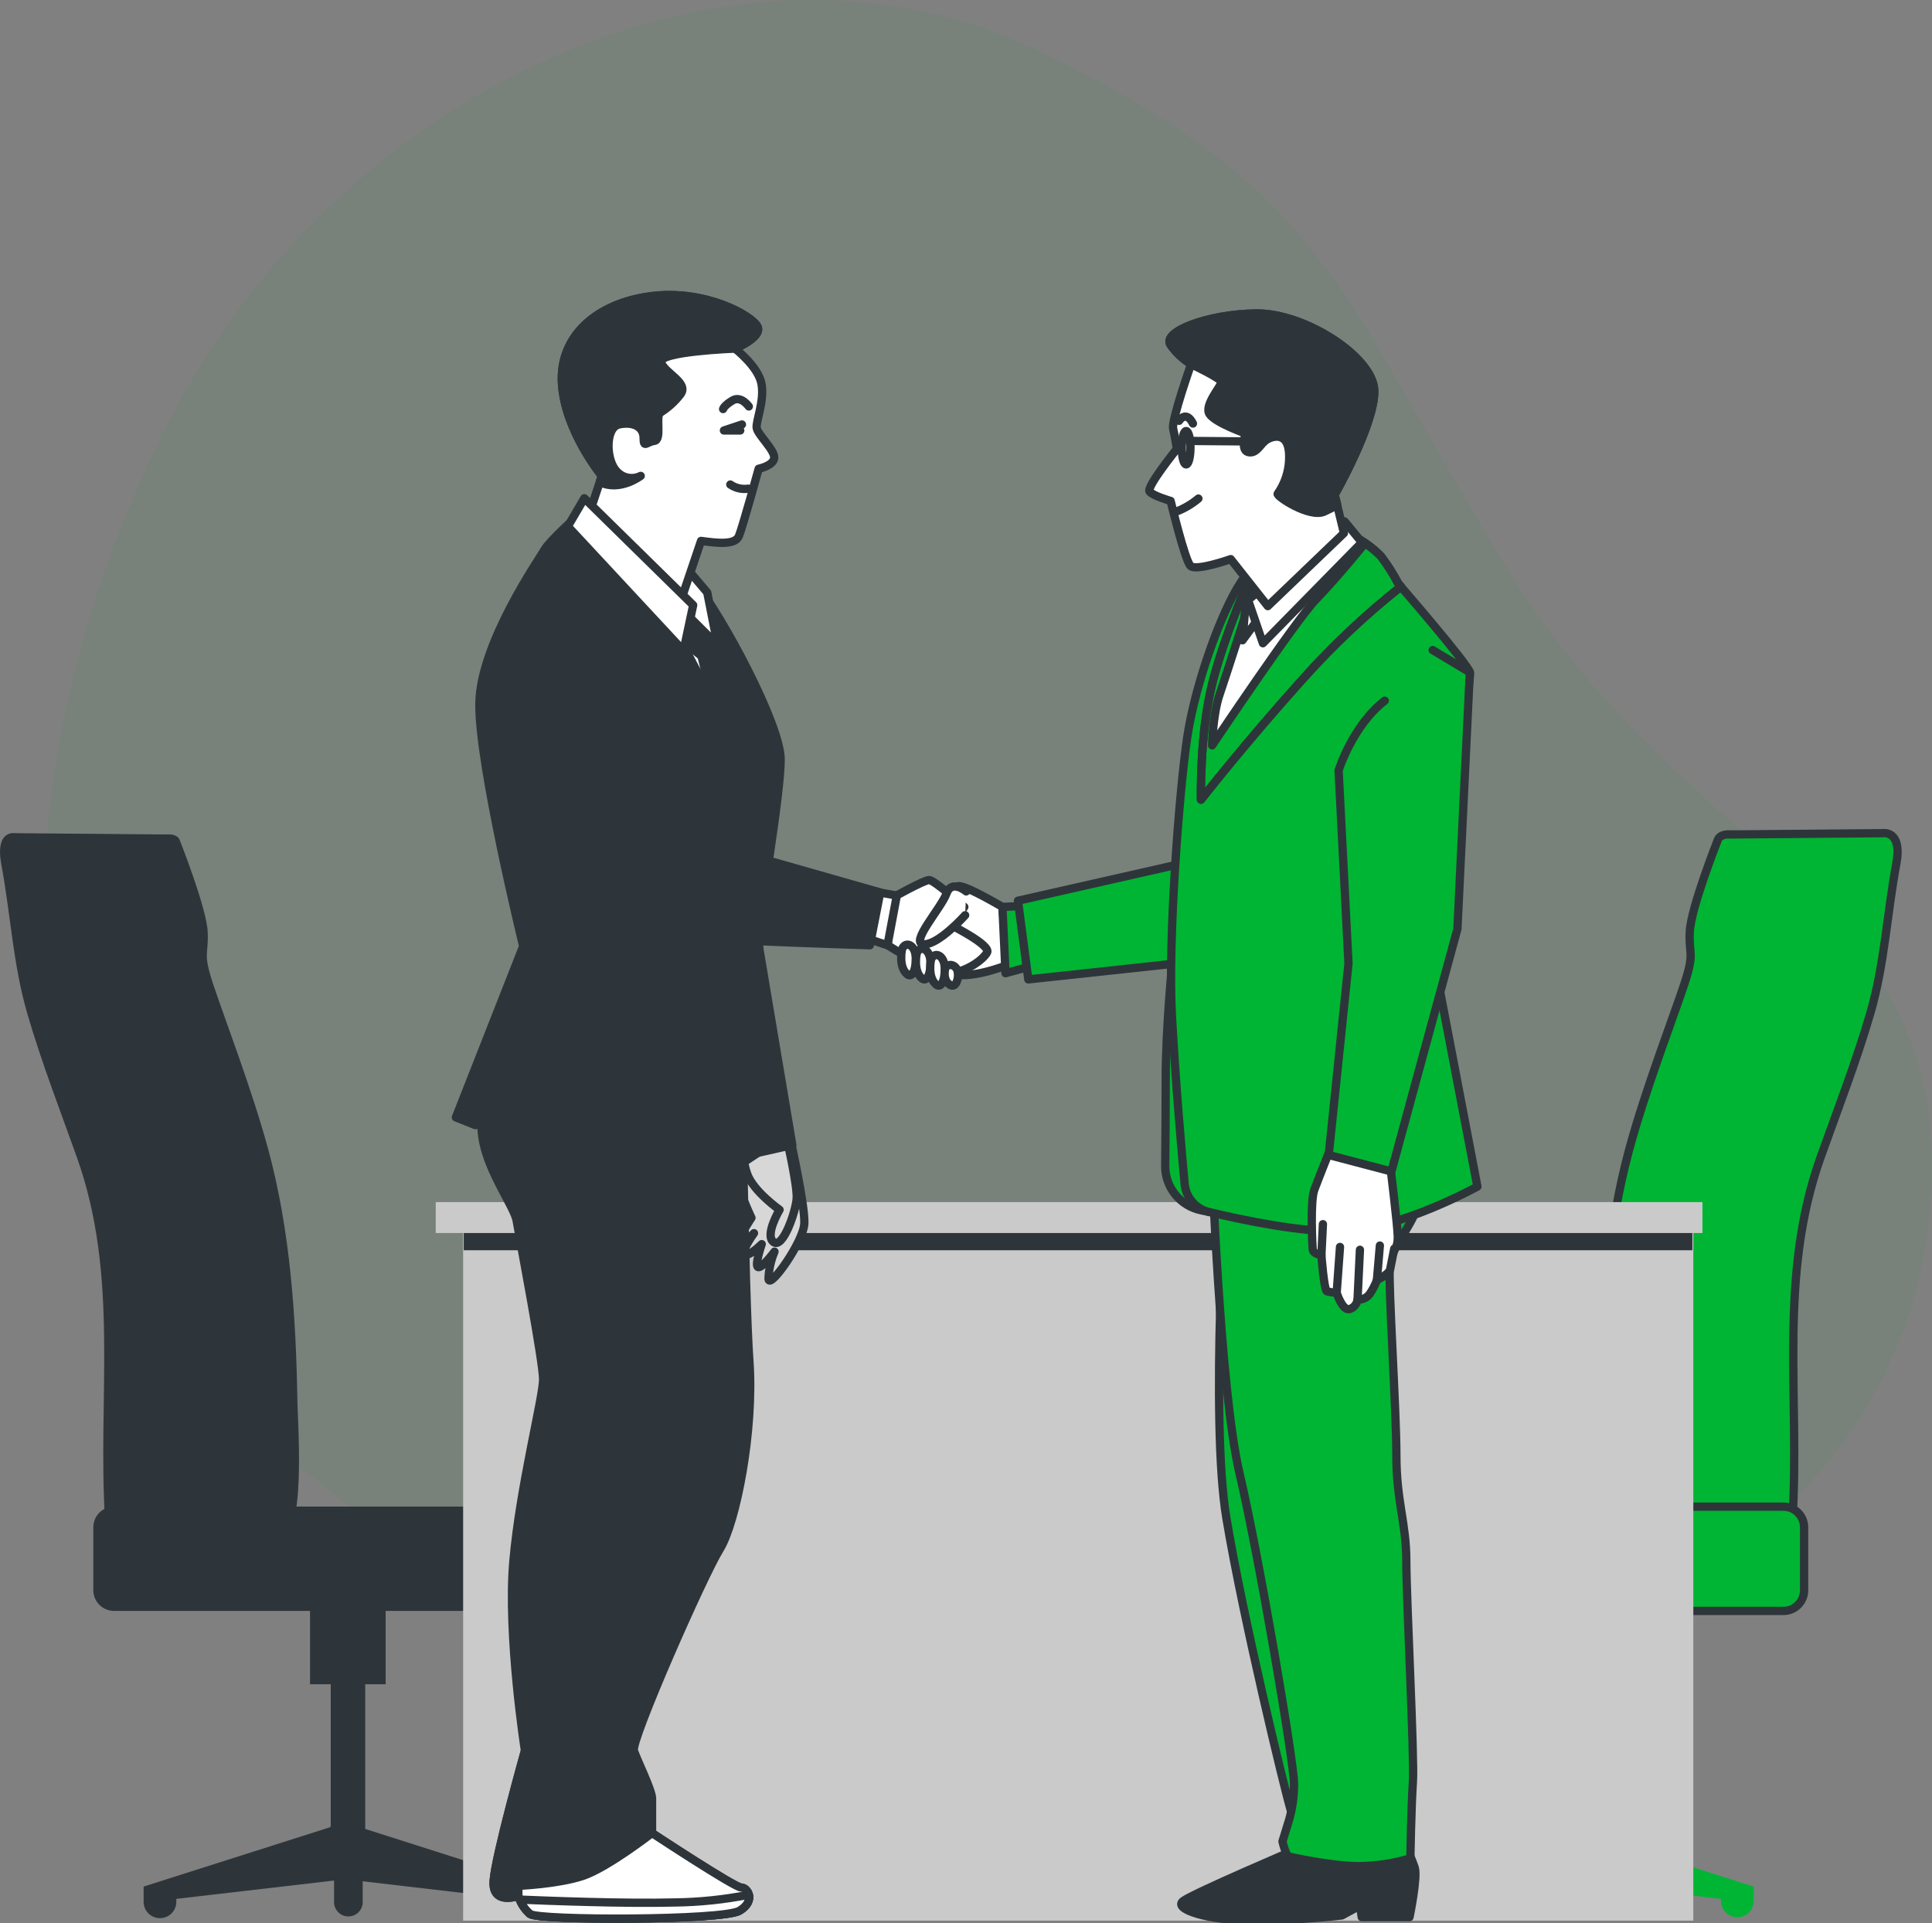 <svg width="233" height="232" viewBox="0 0 233 232" fill="none" xmlns="http://www.w3.org/2000/svg">
<rect x="0" y="0" width="233" height="232" fill="#808080" stroke="none"/>
<g opacity="0.08">
<path opacity="0.08" d="M6.525 126.841C6.525 126.841 13.812 166.113 50.771 187.395C87.724 208.676 133.662 203.599 171.002 200.465C208.342 197.33 233.537 172.077 232.993 139.798C232.45 107.52 202.797 102.543 181.985 68.872C161.173 35.207 160.736 23.161 124.939 5.964C89.141 -11.228 40.505 10.104 19.694 52.093C-1.112 94.081 6.525 126.841 6.525 126.841Z" fill="#00B533"/>
<path opacity="0.7" d="M6.525 126.841C6.525 126.841 13.812 166.113 50.771 187.395C87.724 208.676 133.662 203.599 171.002 200.465C208.342 197.33 233.537 172.077 232.993 139.798C232.45 107.52 202.797 102.543 181.985 68.872C161.173 35.207 160.736 23.161 124.939 5.964C89.141 -11.228 40.505 10.104 19.694 52.093C-1.112 94.081 6.525 126.841 6.525 126.841Z" fill="#00B533"/>
</g>
<path d="M227.025 100.507L208.648 100.663C208.648 100.663 207.399 100.507 207.131 101.419C207.131 101.419 203.94 109.474 203.79 112.359C203.64 115.244 204.415 114.788 203.166 118.604C201.917 122.419 198.458 131.362 196.485 138.655C193.831 148.453 193.138 158.857 192.969 168.973C192.969 170.597 191.97 184.585 194.499 184.585C196.597 184.585 215.935 187.151 216.166 183.423C217.096 168.561 214.411 154.042 219.569 139.592C221.573 133.972 223.871 128.052 225.576 122.182C227.281 116.312 227.574 110.205 228.698 104.198C229.454 100.051 227.025 100.507 227.025 100.507Z" fill="#00B533" stroke="#2E353A" stroke-linecap="round" stroke-linejoin="round"/>
<path d="M189.066 220.435L188.941 220.335V203.175H191.408V192.328H182.291V203.175H184.752V220.628L162.935 227.585V229.309C162.935 230.401 163.815 231.282 164.908 231.282C166 231.282 166.881 230.401 166.881 229.309V229.065L185.126 226.942V229.558C185.126 230.507 185.901 231.282 186.856 231.276C187.805 231.276 188.573 230.507 188.573 229.558V226.854L207.555 229.065V229.309C207.555 230.401 208.436 231.282 209.528 231.282C210.621 231.282 211.501 230.401 211.501 229.309V227.585L189.066 220.435Z" fill="#00B533"/>
<path d="M160.899 181.75H215.079C216.459 181.75 217.577 182.867 217.577 184.247V191.835C217.577 193.215 216.459 194.332 215.079 194.332H160.899C159.519 194.332 158.401 193.215 158.401 191.835V184.247C158.401 182.867 159.519 181.75 160.899 181.75Z" fill="#00B533" stroke="#2E353A" stroke-linecap="round" stroke-linejoin="round"/>
<path d="M1.805 100.507L20.181 100.663C20.181 100.663 21.43 100.507 21.705 101.419C21.705 101.419 24.895 109.474 25.045 112.359C25.195 115.244 24.421 114.788 25.67 118.604C26.919 122.419 30.378 131.362 32.351 138.655C35.011 148.453 35.698 158.857 35.866 168.973C35.866 170.597 36.865 184.585 34.337 184.585C32.245 184.585 12.907 187.151 12.669 183.423C11.745 168.561 14.424 154.042 9.266 139.592C7.262 133.972 4.964 128.052 3.266 122.182C1.567 116.312 1.268 110.205 0.144 104.198C-0.593 100.051 1.805 100.507 1.805 100.507Z" fill="#2E353A"/>
<path d="M39.763 220.435L39.887 220.335V203.175H37.39V192.328H46.512V203.175H44.046V220.628L65.863 227.585V229.308C65.863 230.401 64.983 231.282 63.89 231.282C62.797 231.282 61.917 230.401 61.917 229.308V229.065L43.74 226.942V229.558C43.684 230.514 42.866 231.238 41.91 231.182C41.036 231.132 40.343 230.433 40.287 229.558V226.854L21.261 229.065V229.308C21.324 230.395 20.493 231.326 19.4 231.388C18.314 231.45 17.384 230.62 17.321 229.527C17.315 229.452 17.315 229.377 17.321 229.302V227.579L39.763 220.435Z" fill="#2E353A"/>
<path d="M67.93 194.326H13.75C12.37 194.326 11.252 193.208 11.252 191.828V184.241C11.252 182.861 12.37 181.743 13.75 181.743H67.93C69.31 181.743 70.428 182.861 70.428 184.241V191.828C70.428 193.208 69.304 194.326 67.93 194.326Z" fill="#2E353A"/>
<path d="M204.215 146.411H55.854V231.688H204.215V146.411Z" fill="#CACACA"/>
<path d="M204.102 148.459H55.929V150.82H204.102V148.459Z" fill="#2E353A"/>
<path d="M205.314 145.012H52.551V148.741H205.314V145.012Z" fill="#CACACA"/>
<path d="M95.354 137.606C95.354 137.606 97.102 145.418 97.002 147.598C96.903 149.777 92.788 155.616 92.681 154.279C92.719 153.149 92.962 152.031 93.406 150.988C93.406 150.988 91.963 152.943 91.451 152.862C90.939 152.781 91.864 150.083 91.864 150.083C91.864 150.083 90.321 151.625 89.803 151.332C89.285 151.038 90.933 148.759 90.933 148.759C90.933 148.759 89.06 150.714 88.985 150.095C88.91 149.477 90.627 146.911 90.627 146.911C90.627 146.911 88.879 143.208 88.754 141.665C88.766 140.585 89.122 139.542 89.778 138.687L95.354 137.606Z" fill="white"/>
<path d="M95.354 137.606C95.354 137.606 97.102 145.418 97.002 147.598C96.903 149.777 92.788 155.616 92.681 154.279C92.719 153.149 92.962 152.031 93.406 150.988C93.406 150.988 91.963 152.943 91.451 152.862C90.939 152.781 91.864 150.083 91.864 150.083C91.864 150.083 90.321 151.625 89.803 151.332C89.285 151.038 90.933 148.759 90.933 148.759C90.933 148.759 89.06 150.714 88.985 150.095C88.91 149.477 90.627 146.911 90.627 146.911C90.627 146.911 88.879 143.208 88.754 141.665C88.766 140.585 89.122 139.542 89.778 138.687L95.354 137.606Z" fill="#D7D7D7"/>
<path d="M95.354 137.606C95.354 137.606 97.102 145.418 97.002 147.598C96.903 149.777 92.788 155.616 92.681 154.279C92.719 153.149 92.962 152.031 93.406 150.988C93.406 150.988 91.963 152.943 91.451 152.862C90.939 152.781 91.864 150.083 91.864 150.083C91.864 150.083 90.321 151.625 89.803 151.332C89.285 151.038 90.933 148.759 90.933 148.759C90.933 148.759 89.06 150.714 88.985 150.095C88.91 149.477 90.627 146.911 90.627 146.911C90.627 146.911 88.879 143.208 88.754 141.665C88.766 140.585 89.122 139.542 89.778 138.687L95.354 137.606Z" stroke="#2E353A" stroke-linecap="round" stroke-linejoin="round"/>
<path d="M94.942 137.606C94.942 137.606 96.191 143.058 96.079 144.6C95.966 146.143 94.43 150.664 93.3 149.839C92.17 149.015 94.018 145.937 94.018 145.937C94.018 145.937 90.846 143.707 90.115 141.615C89.385 139.523 89.803 138.637 89.803 138.637L94.942 137.606Z" fill="white"/>
<path d="M94.942 137.606C94.942 137.606 96.191 143.058 96.079 144.6C95.966 146.143 94.43 150.664 93.3 149.839C92.17 149.015 94.018 145.937 94.018 145.937C94.018 145.937 90.846 143.707 90.115 141.615C89.385 139.523 89.803 138.637 89.803 138.637L94.942 137.606Z" fill="#D7D7D7"/>
<path d="M94.942 137.606C94.942 137.606 96.191 143.058 96.079 144.6C95.966 146.143 94.43 150.664 93.3 149.839C92.17 149.015 94.018 145.937 94.018 145.937C94.018 145.937 90.846 143.707 90.115 141.615C89.385 139.523 89.803 138.637 89.803 138.637L94.942 137.606Z" stroke="#2E353A" stroke-linecap="round" stroke-linejoin="round"/>
<path d="M91.177 112.059L95.554 138.131L89.385 139.523L83.215 119.422L91.177 112.059Z" fill="#2E353A" stroke="#2E353A" stroke-linecap="round" stroke-linejoin="round"/>
<path d="M89.385 124.798C89.385 124.798 89.784 155.847 90.378 164.208C90.971 172.57 88.785 183.716 86.8 186.901C84.814 190.086 76.047 210.006 76.447 211.186C76.847 212.367 78.639 215.964 78.639 216.957V221.134C78.639 221.134 88.585 227.704 89.385 227.704C90.184 227.704 91.177 229.296 89.185 230.495C87.193 231.694 64.901 231.688 63.909 230.888C63.253 230.301 62.772 229.546 62.516 228.703C62.516 228.703 59.332 229.895 59.532 226.91C59.731 223.926 63.309 211.186 63.309 211.186C63.309 211.186 61.124 197.248 61.917 188.294C62.71 179.339 65.501 168.586 65.501 166.4C65.501 164.214 62.716 149.677 62.316 147.292C61.917 144.906 56.147 138.131 58.732 132.76C61.317 127.39 63.309 118.822 64.109 118.229C64.908 117.636 75.654 117.23 80.031 118.229C84.408 119.228 89.185 119.222 89.385 124.798Z" fill="#2E353A" stroke="#2E353A" stroke-linecap="round" stroke-linejoin="round"/>
<path d="M69.654 62.215C69.654 62.215 66.251 65.262 65.664 66.318C65.077 67.373 57.934 77.558 57.815 84.839C57.696 92.12 63.097 114.139 63.097 114.139L54.98 134.79L57.328 135.727L59.669 133.148V137.019C59.669 137.019 62.367 139.48 69.398 141.821C76.429 144.163 85.458 141.472 85.458 141.472L88.149 124.336V141.241L91.315 139.13L91.571 110.979C91.571 110.979 94.15 95.861 94.15 91.621C94.15 87.381 87 74.136 83.834 70.289C80.668 66.443 75.392 63.258 73.844 62.084C72.295 60.91 69.654 62.215 69.654 62.215Z" fill="#2E353A"/>
<path d="M69.654 62.215C69.654 62.215 66.251 65.262 65.664 66.318C65.077 67.373 57.934 77.558 57.815 84.839C57.696 92.12 63.097 114.139 63.097 114.139L54.98 134.79L57.328 135.727L59.669 133.148V137.019C59.669 137.019 62.367 139.48 69.398 141.821C76.429 144.163 85.458 141.472 85.458 141.472L88.149 124.336V141.241L91.315 139.13L91.571 110.979C91.571 110.979 94.15 95.861 94.15 91.621C94.15 87.381 87 74.136 83.834 70.289C80.668 66.443 75.392 63.258 73.844 62.084C72.295 60.91 69.654 62.215 69.654 62.215Z" stroke="#2E353A" stroke-linecap="round" stroke-linejoin="round"/>
<path d="M68.948 62.896L81.96 76.965L89.578 91.502C89.578 91.502 87.936 80.718 86.531 77.764C85.126 74.811 78.795 67.492 78.083 65.85C77.371 64.207 68.948 62.896 68.948 62.896Z" fill="white" stroke="#2E353A" stroke-linecap="round" stroke-linejoin="round"/>
<path d="M85.975 84.645L89.578 91.515C89.578 91.515 88.461 84.165 87.274 79.95L86.531 77.795C85.532 76.047 84.402 74.373 83.147 72.799L81.105 72.394L81.96 76.99L84.596 79.144L85.975 84.645Z" fill="#2E353A" stroke="#2E353A" stroke-linecap="round" stroke-linejoin="round"/>
<path d="M82.504 68.197L83.178 68.978L85.295 71.476L86.544 77.82L81.118 72.406C81.118 72.406 81.829 69.14 82.504 68.197Z" fill="white" stroke="#2E353A" stroke-linecap="round" stroke-linejoin="round"/>
<path d="M88.642 42.051C88.642 42.051 91.489 44.237 91.845 46.347C92.201 48.458 91.139 50.806 91.258 51.624C91.377 52.442 93.481 54.322 93.368 55.259C93.256 56.195 91.495 56.545 91.495 56.545C91.495 56.545 89.585 63.502 89.116 64.663C88.648 65.825 86.3 65.481 84.546 65.25L81.38 74.617L70.94 62.334L72.582 57.407C72.582 57.407 68.13 52.018 67.774 46.273C67.418 40.528 71.995 36.544 78.557 35.725C85.12 34.907 90.634 38.067 91.333 39.36C92.032 40.652 88.642 42.051 88.642 42.051Z" fill="white"/>
<path d="M88.642 42.051C88.642 42.051 91.489 44.237 91.845 46.347C92.201 48.458 91.139 50.806 91.258 51.624C91.377 52.442 93.481 54.322 93.368 55.259C93.256 56.195 91.495 56.545 91.495 56.545C91.495 56.545 89.585 63.502 89.116 64.663C88.648 65.825 86.3 65.481 84.546 65.25L81.38 74.617L70.94 62.334L72.582 57.407C72.582 57.407 68.13 52.018 67.774 46.273C67.418 40.528 71.995 36.544 78.557 35.725C85.12 34.907 90.634 38.067 91.333 39.36C92.032 40.652 88.642 42.051 88.642 42.051Z" stroke="#2E353A" stroke-linecap="round" stroke-linejoin="round"/>
<path d="M88.642 42.051C88.642 42.051 92.039 40.646 91.333 39.36C90.628 38.073 85.12 34.901 78.558 35.725C71.995 36.55 67.424 40.528 67.774 46.273C68.124 52.018 72.582 57.407 72.582 57.407L72.332 58.156C74.761 59.343 77.272 57.407 77.272 57.407C76.329 57.881 75.192 57.694 74.455 56.938C73.05 55.652 72.932 51.549 74.693 51.193C76.454 50.837 77.621 51.549 77.621 52.836C77.621 54.122 77.971 53.304 78.914 53.185C79.856 53.067 79.026 50.257 79.613 49.788C80.562 49.201 81.393 48.446 82.073 47.559C83.129 46.154 80.081 44.986 79.732 43.694C79.382 42.401 88.642 42.051 88.642 42.051Z" fill="#2E353A" stroke="#2E353A" stroke-linecap="round" stroke-linejoin="round"/>
<path d="M89.479 51.206L87.306 51.93H89.273" stroke="#2E353A" stroke-linecap="round" stroke-linejoin="round"/>
<path d="M90.309 49.033C90.309 49.033 89.379 47.69 88.342 48.308C87.305 48.926 87.206 49.345 87.206 49.345" stroke="#2E353A" stroke-linecap="round" stroke-linejoin="round"/>
<path d="M88.074 58.45C88.711 58.887 89.485 59.061 90.247 58.949" stroke="#2E353A" stroke-linecap="round" stroke-linejoin="round"/>
<path d="M70.471 60.105L83.597 73L82.429 78.507L68.48 63.502L70.471 60.105Z" fill="white" stroke="#2E353A" stroke-linecap="round" stroke-linejoin="round"/>
<path d="M120.893 109.406C120.893 109.406 116.272 106.658 115.523 106.908C114.774 107.157 107.531 112.403 108.03 113.652C108.53 114.901 112.401 116.524 114.649 117.399C116.897 118.273 121.517 116.399 121.517 116.399L120.893 109.406Z" fill="white" stroke="#2E353A" stroke-linecap="round" stroke-linejoin="round"/>
<path d="M107.43 108.407C107.43 108.407 111.427 106.158 112.051 106.158C112.675 106.158 116.297 109.406 116.297 109.406L114.798 111.654C114.798 111.654 119.544 114.027 119.044 114.901C118.545 115.775 116.672 117.149 114.674 117.399C112.675 117.649 107.056 114.027 107.056 114.027L107.43 108.407Z" fill="white"/>
<path d="M107.43 108.407C107.43 108.407 111.427 106.158 112.051 106.158C112.675 106.158 116.297 109.406 116.297 109.406L114.798 111.654C114.798 111.654 119.544 114.027 119.044 114.901C118.545 115.775 116.672 117.149 114.674 117.399C112.675 117.649 107.056 114.027 107.056 114.027L107.43 108.407Z" stroke="#2E353A" stroke-linecap="round" stroke-linejoin="round"/>
<path d="M104.658 107.407L108.155 108.032L107.031 114.027L104.034 113.027L104.658 107.407Z" fill="white" stroke="#2E353A" stroke-linecap="round" stroke-linejoin="round"/>
<path d="M64.077 72.562C64.077 72.562 60.705 79.057 60.331 82.304C59.956 85.551 73.693 111.404 74.692 112.278C75.691 113.152 104.908 114.027 104.908 114.027L106.156 107.657L81.18 100.538L72.688 74.436" fill="#2E353A"/>
<path d="M64.077 72.562C64.077 72.562 60.705 79.057 60.331 82.304C59.956 85.551 73.693 111.404 74.692 112.278C75.691 113.152 104.908 114.027 104.908 114.027L106.156 107.657L81.18 100.538L72.688 74.436" stroke="#2E353A" stroke-linecap="round" stroke-linejoin="round"/>
<path d="M116.522 107.532C116.522 107.532 114.774 106.033 114.149 107.782C113.525 109.53 109.653 113.777 111.402 113.902C113.15 114.027 116.397 110.405 116.397 110.405" fill="white"/>
<path d="M116.522 107.532C116.522 107.532 114.774 106.033 114.149 107.782C113.525 109.53 109.653 113.777 111.402 113.902C113.15 114.027 116.397 110.405 116.397 110.405" stroke="#2E353A" stroke-linecap="round" stroke-linejoin="round"/>
<path d="M108.779 114.526C108.779 114.526 108.33 116.631 109.404 117.524C110.159 118.148 110.584 116.399 110.403 115.151C110.222 113.902 109.154 113.527 108.779 114.526Z" fill="white" stroke="#2E353A" stroke-linecap="round" stroke-linejoin="round"/>
<path d="M110.552 115.026C110.552 115.026 110.103 117.13 111.177 118.023C111.932 118.648 112.357 116.899 112.176 115.65C111.995 114.401 110.902 114.026 110.552 115.026Z" fill="white" stroke="#2E353A" stroke-linecap="round" stroke-linejoin="round"/>
<path d="M112.276 115.775C112.276 115.775 111.826 117.879 112.9 118.772C113.656 119.397 114.081 117.648 113.899 116.399C113.718 115.15 112.651 114.776 112.276 115.775Z" fill="white" stroke="#2E353A" stroke-linecap="round" stroke-linejoin="round"/>
<path d="M114.005 116.793C114.005 116.793 113.593 118.21 114.58 118.81C115.273 119.234 115.666 118.054 115.498 117.211C115.329 116.368 114.349 116.118 114.005 116.793Z" fill="white" stroke="#2E353A" stroke-linecap="round" stroke-linejoin="round"/>
<path d="M120.893 109.406L121.267 117.399L124.015 116.649L123.39 109.281L120.893 109.406Z" fill="#00B533" stroke="#2E353A" stroke-linecap="round" stroke-linejoin="round"/>
<path d="M122.766 108.656L124.015 118.148L144.87 115.9L145.37 103.536L122.766 108.656Z" fill="#00B533" stroke="#2E353A" stroke-linecap="round" stroke-linejoin="round"/>
<path d="M63.909 230.876C64.901 231.675 87.193 231.675 89.185 230.482C91.177 229.29 90.178 227.691 89.385 227.691C88.592 227.691 78.638 221.122 78.638 221.122C78.638 221.122 73.262 225.306 70.278 226.299C67.293 227.292 62.516 227.491 62.516 227.491V228.69C62.772 229.533 63.253 230.289 63.909 230.876Z" fill="white" stroke="#2E353A" stroke-linecap="round" stroke-linejoin="round"/>
<path d="M89.185 230.495C90.234 229.871 90.434 229.121 90.309 228.565C87.38 229.146 84.408 229.458 81.423 229.496C75.41 229.658 65.95 229.29 62.691 229.152C62.959 229.821 63.39 230.42 63.94 230.888C64.901 231.688 87.193 231.688 89.185 230.495Z" fill="white" stroke="#2E353A" stroke-linecap="round" stroke-linejoin="round"/>
<path d="M61.935 228.859L62.516 227.504L63.309 211.187C63.309 211.187 59.725 223.926 59.532 226.91C59.382 229.084 61.03 229.04 61.935 228.859Z" fill="#2E353A" stroke="#2E353A" stroke-linecap="round" stroke-linejoin="round"/>
<path d="M147.899 141.515C147.899 141.515 145.913 171.177 147.899 183.117C149.884 195.057 154.886 215.764 155.66 218.349C156.147 219.892 156.359 221.509 156.284 223.126L167.43 224.719C167.43 224.719 164.046 185.509 164.046 180.931C164.046 176.354 167.83 142.115 167.83 142.115L147.899 141.515Z" fill="#00B533" stroke="#2E353A" stroke-linecap="round" stroke-linejoin="round"/>
<path d="M156.259 223.126C156.259 223.126 144.121 228.303 142.722 229.296C141.323 230.289 145.713 231.688 151.083 231.688C156.453 231.688 161.835 231.063 161.835 231.063L164.021 229.871L164.221 231.263H169.99C169.99 231.263 170.989 226.486 170.615 225.293C170.334 224.475 169.997 223.676 169.622 222.902L156.259 223.126Z" fill="#2E353A" stroke="#2E353A" stroke-linecap="round" stroke-linejoin="round"/>
<path d="M146.106 139.13C146.106 139.13 147.106 167.593 149.491 177.747C151.876 187.9 156.06 212.579 156.06 215.164C156.072 216.644 155.872 218.118 155.466 219.536L154.667 222.133C154.805 222.752 155.011 223.357 155.292 223.926C155.292 223.926 160.462 225.118 163.846 225.118C165.963 225.1 168.061 224.781 170.09 224.175C170.09 224.175 170.196 217.931 170.396 214.965C170.596 211.998 169.603 192.871 169.603 188.294C169.603 183.717 168.404 181.125 168.404 175.555C168.404 169.985 167.411 155.054 167.611 152.662C167.811 150.27 170.596 147.666 171.195 144.7C171.795 141.734 172.388 138.531 172.388 138.531L146.106 139.13Z" fill="#00B533" stroke="#2E353A" stroke-linecap="round" stroke-linejoin="round"/>
<path d="M141.33 116.637C141.33 116.637 140.587 124.249 140.587 130.069C140.587 133.316 140.556 137.562 140.525 140.635C140.506 143.245 142.342 145.499 144.895 146.011C146.2 146.299 147.537 146.461 148.873 146.492L144.196 117.53C144.196 117.53 142.079 113.952 141.33 116.637Z" fill="#00B533" stroke="#2E353A" stroke-linecap="round" stroke-linejoin="round"/>
<path d="M163.428 64.769C164.57 65.368 165.607 66.143 166.512 67.061C167.312 68.11 168.017 69.221 168.623 70.389C168.623 70.389 177.084 80.143 177.283 81.136C177.483 82.129 172.507 113.483 172.507 113.483L178.176 143.139C178.176 143.139 169.022 148.216 162.054 148.516C157.152 148.728 149.778 147.16 145.819 146.211C144.202 145.83 143.016 144.457 142.866 142.802C142.479 138.63 141.754 130.313 141.33 122.438C140.843 113.29 142.229 95.168 143.203 88.798C144.177 82.429 147.287 73.774 149.672 70.189C152.057 66.605 158.632 62.896 163.428 64.769Z" fill="#00B533" stroke="#2E353A" stroke-linecap="round" stroke-linejoin="round"/>
<path d="M168.623 70.389C168.024 69.24 167.324 68.141 166.537 67.104C165.632 66.186 164.596 65.412 163.453 64.813C159.482 63.245 154.286 65.518 151.271 68.391C150.871 69.278 147.724 76.459 146.232 82.329C144.639 88.573 144.839 96.467 144.839 96.467C144.839 96.467 150.115 89.698 157.277 81.736C160.855 77.758 164.758 74.086 168.954 70.764L168.623 70.389Z" fill="#00B533" stroke="#2E353A" stroke-linecap="round" stroke-linejoin="round"/>
<path d="M168.623 70.389C168.024 69.24 167.324 68.141 166.537 67.104C165.632 66.186 164.596 65.412 163.453 64.813C159.482 63.245 154.286 65.518 151.271 68.391C150.871 69.278 147.724 76.459 146.232 82.329C144.639 88.573 144.839 96.467 144.839 96.467C144.839 96.467 150.115 89.698 157.277 81.736C160.855 77.758 164.758 74.086 168.954 70.764L168.623 70.389Z" stroke="#2E353A" stroke-linecap="round" stroke-linejoin="round"/>
<path d="M150.59 72.968C150.59 72.968 147.899 81.405 147.081 83.79C146.263 86.176 146.182 89.916 146.182 89.916C146.182 89.916 156.26 74.835 158.72 72.3C161.18 69.765 164.396 65.806 164.396 65.806L162.229 65.181L150.59 72.968Z" fill="white" stroke="#2E353A" stroke-linecap="round" stroke-linejoin="round"/>
<path d="M151.333 69.908C151.333 69.908 150.141 73.418 150.141 73.655C150.141 73.892 149.841 77.239 149.841 77.239L154.093 71.488L151.333 69.908Z" fill="white" stroke="#2E353A" stroke-linecap="round" stroke-linejoin="round"/>
<path d="M162.154 62.896L150.515 72.375L152.307 77.596L164.246 65.431L162.154 62.896Z" fill="white" stroke="#2E353A" stroke-linecap="round" stroke-linejoin="round"/>
<path d="M160.649 138.081C160.649 138.081 158.994 142.196 158.501 143.545C158.008 144.894 158.257 150.177 158.32 150.732C158.382 151.288 159.363 151.407 159.363 151.407C159.363 151.407 159.669 155.641 160.037 155.778C160.418 155.872 160.811 155.934 161.205 155.959C161.205 155.959 161.879 158.114 162.741 157.926C163.271 157.764 163.652 157.308 163.721 156.758C164.295 156.815 164.857 156.552 165.195 156.084C165.544 155.566 165.838 155.01 166.056 154.429C166.056 154.429 167.53 153.692 167.649 153.137C167.767 152.581 168.142 150.639 168.142 150.639C168.142 150.639 168.573 150.514 168.573 149.227C168.573 147.941 167.592 140.017 167.592 140.017L160.649 138.081Z" fill="white" stroke="#2E353A" stroke-linecap="round" stroke-linejoin="round"/>
<path d="M159.363 151.407L159.544 147.673" stroke="#2E353A" stroke-linecap="round" stroke-linejoin="round"/>
<path d="M161.205 155.947L161.605 150.42" stroke="#2E353A" stroke-linecap="round" stroke-linejoin="round"/>
<path d="M163.721 156.746L164.008 150.764" stroke="#2E353A" stroke-linecap="round" stroke-linejoin="round"/>
<path d="M166.057 154.417L166.413 150.252" stroke="#2E353A" stroke-linecap="round" stroke-linejoin="round"/>
<path d="M172.782 78.42L177.259 81.105L175.767 112.059L167.805 141.315L160.244 139.33L162.629 116.225L161.436 92.938C161.436 92.938 163.128 87.512 167.006 84.527" fill="#00B533"/>
<path d="M172.782 78.42L177.259 81.105L175.767 112.059L167.805 141.315L160.244 139.33L162.629 116.225L161.436 92.938C161.436 92.938 163.128 87.512 167.006 84.527" stroke="#2E353A" stroke-linecap="round" stroke-linejoin="round"/>
<path d="M143.647 43.931C143.647 43.931 141.255 50.725 141.48 51.699C141.705 52.673 141.929 54.16 141.929 54.16C141.929 54.16 138.183 58.787 138.645 59.311C139.107 59.836 141.18 60.429 141.18 60.429C141.18 60.429 142.897 67.598 143.572 68.266C144.246 68.934 148.423 67.448 148.423 67.448L152.9 73.118L162.079 64.313L160.962 59.686C160.962 59.686 165.813 51.175 165.738 47.141C165.663 43.106 157.384 37.736 151.483 37.811C145.582 37.886 140.062 40.053 141.18 41.62C141.836 42.551 142.672 43.338 143.647 43.931Z" fill="white"/>
<path d="M143.647 43.931C143.647 43.931 141.255 50.725 141.48 51.699C141.705 52.673 141.929 54.16 141.929 54.16C141.929 54.16 138.183 58.787 138.645 59.311C139.107 59.836 141.18 60.429 141.18 60.429C141.18 60.429 142.897 67.598 143.572 68.266C144.246 68.934 148.423 67.448 148.423 67.448L152.9 73.118L162.079 64.313L160.962 59.686C160.962 59.686 165.813 51.175 165.738 47.141C165.663 43.106 157.384 37.736 151.483 37.811C145.582 37.886 140.062 40.053 141.18 41.62C141.836 42.551 142.672 43.338 143.647 43.931Z" stroke="#2E353A" stroke-linecap="round" stroke-linejoin="round"/>
<path d="M160.961 59.686C160.961 59.686 165.813 51.175 165.738 47.141C165.663 43.106 157.383 37.736 151.483 37.811C145.582 37.886 140.062 40.053 141.18 41.62C141.835 42.551 142.678 43.338 143.646 43.931C143.646 43.931 147.305 45.648 147.305 46.098C147.305 46.547 145.139 48.933 145.888 49.982C146.637 51.031 150.215 52.292 150.215 52.292C150.215 52.292 149.591 54.309 150.515 54.534C151.439 54.759 151.857 53.86 152.45 53.285C153.044 52.711 155.142 51.861 155.441 54.403C155.616 56.227 155.142 58.05 154.093 59.555C153.799 59.773 157.902 62.54 159.712 61.715C160.181 61.503 160.73 61.222 161.28 60.929L160.961 59.686Z" fill="#2E353A" stroke="#2E353A" stroke-linecap="round" stroke-linejoin="round"/>
<path d="M143.047 56.027C143.337 56.027 143.571 55.124 143.571 54.01C143.571 52.896 143.337 51.993 143.047 51.993C142.757 51.993 142.522 52.896 142.522 54.01C142.522 55.124 142.757 56.027 143.047 56.027Z" stroke="#2E353A" stroke-linecap="round" stroke-linejoin="round"/>
<path d="M143.646 53.192L152.451 53.267" stroke="#2E353A" stroke-linecap="round" stroke-linejoin="round"/>
<path d="M142.198 50.762C142.198 50.762 143.034 49.426 143.871 51.093" stroke="#2E353A" stroke-linecap="round" stroke-linejoin="round"/>
<path d="M142.029 61.647C142.935 61.278 143.778 60.773 144.527 60.142" stroke="#2E353A" stroke-linecap="round" stroke-linejoin="round"/>
</svg>
